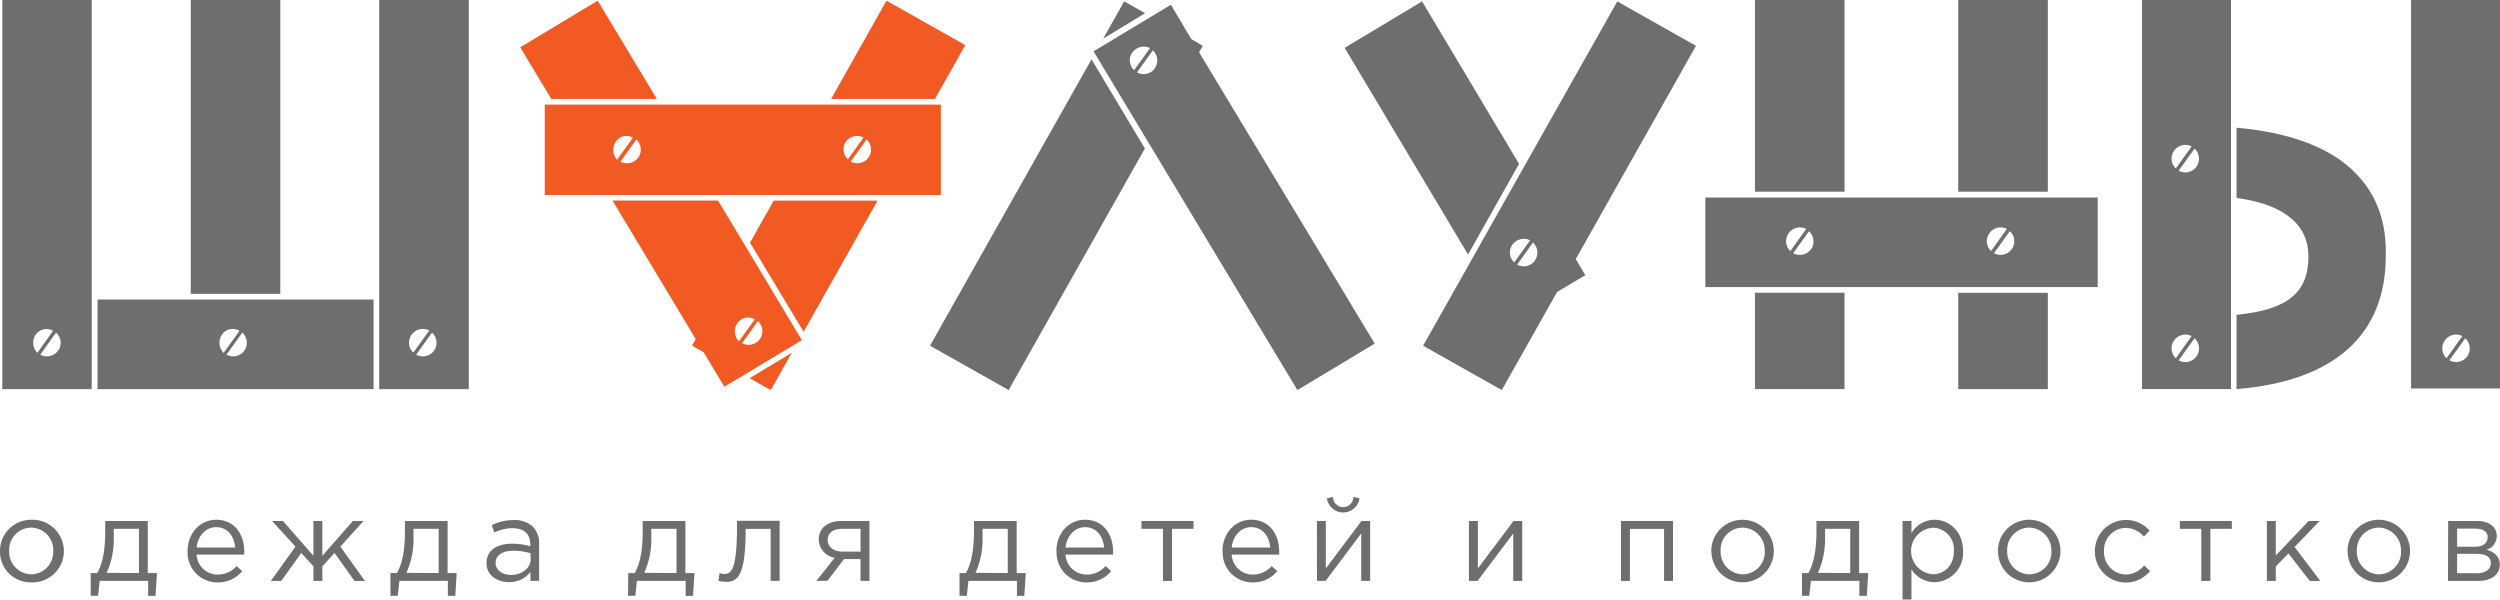 <?xml version="1.0" encoding="UTF-8"?> <svg xmlns="http://www.w3.org/2000/svg" width="246" height="59" viewBox="0 0 246 59" fill="none"> <g clip-path="url(#clip0)"> <path d="M-0 54.217C-0.003 53.816 0.074 53.419 0.225 53.047C0.376 52.676 0.598 52.338 0.88 52.052C1.162 51.767 1.497 51.54 1.866 51.384C2.236 51.228 2.632 51.146 3.033 51.144H3.078C3.483 51.127 3.887 51.191 4.267 51.33C4.647 51.47 4.996 51.683 5.294 51.958C5.592 52.232 5.832 52.562 6.002 52.93C6.172 53.297 6.268 53.695 6.285 54.099C6.301 54.504 6.238 54.908 6.098 55.288C5.959 55.668 5.746 56.017 5.471 56.315C5.197 56.613 4.866 56.853 4.499 57.023C4.131 57.194 3.734 57.289 3.329 57.306H3.078C2.683 57.315 2.29 57.247 1.922 57.104C1.553 56.961 1.216 56.748 0.93 56.475C0.644 56.202 0.415 55.875 0.255 55.514C0.096 55.152 0.009 54.763 -0 54.368V54.217ZM5.25 54.217C5.27 53.628 5.055 53.054 4.653 52.622C4.25 52.191 3.693 51.937 3.104 51.916H3.058C2.772 51.918 2.489 51.977 2.226 52.09C1.963 52.202 1.724 52.365 1.524 52.569C1.323 52.774 1.165 53.016 1.059 53.281C0.952 53.547 0.899 53.831 0.902 54.117V54.217C0.881 54.8 1.089 55.368 1.484 55.798C1.878 56.228 2.426 56.485 3.008 56.514H3.058C3.345 56.513 3.628 56.456 3.893 56.346C4.157 56.236 4.397 56.074 4.599 55.871C4.801 55.668 4.961 55.428 5.07 55.163C5.179 54.898 5.235 54.614 5.235 54.328C5.237 54.291 5.237 54.254 5.235 54.217" fill="#6E6E6E"></path> <path d="M8.925 56.388H9.567C10.068 55.511 10.354 54.272 10.354 52.292V51.264H14.541V56.388H15.443L15.308 58.634H14.576V57.16H9.807L9.647 58.629H8.925V56.388ZM13.673 56.388V52.036H11.196V52.858C11.233 54.066 10.994 55.266 10.499 56.368L13.673 56.388Z" fill="#6E6E6E"></path> <path d="M18.456 54.222C18.456 52.508 19.655 51.139 21.285 51.139C23.034 51.139 24.037 52.528 24.037 54.262V54.573H19.344C19.37 55.106 19.601 55.608 19.989 55.975C20.377 56.341 20.891 56.543 21.425 56.539C21.777 56.542 22.125 56.468 22.447 56.324C22.768 56.179 23.054 55.967 23.285 55.702L23.832 56.203C23.537 56.56 23.165 56.845 22.743 57.037C22.322 57.229 21.863 57.323 21.4 57.311C21.015 57.313 20.633 57.239 20.277 57.093C19.921 56.948 19.596 56.733 19.323 56.462C19.05 56.191 18.832 55.869 18.684 55.514C18.535 55.159 18.458 54.778 18.456 54.393C18.456 54.338 18.456 54.288 18.456 54.232V54.222ZM23.145 53.876C23.044 52.803 22.428 51.871 21.264 51.871C20.262 51.871 19.469 52.713 19.344 53.876H23.145Z" fill="#6E6E6E"></path> <path d="M29.071 53.786L26.775 51.264H27.838L30.841 54.688V51.264H31.719V54.688L34.722 51.264H35.78L33.489 53.786L35.911 57.165H34.883L32.917 54.413L31.719 55.726V57.165H30.841V55.726L29.643 54.413L27.677 57.165H26.65L29.071 53.786Z" fill="#6E6E6E"></path> <path d="M38.418 56.388H39.059C39.561 55.511 39.847 54.272 39.847 52.292V51.264H44.044V56.388H44.936L44.801 58.634H44.069V57.16H39.3L39.14 58.629H38.418V56.388ZM43.166 56.388V52.036H40.689V52.858C40.726 54.066 40.487 55.266 39.992 56.368L43.166 56.388Z" fill="#6E6E6E"></path> <path d="M47.869 55.43C47.869 54.162 48.872 53.5 50.376 53.5C50.987 53.493 51.596 53.577 52.181 53.751V53.57C52.181 52.517 51.539 51.971 50.431 51.971C49.81 51.974 49.198 52.118 48.641 52.392L48.381 51.675C49.048 51.345 49.782 51.173 50.527 51.173C50.871 51.15 51.217 51.195 51.544 51.306C51.871 51.417 52.173 51.592 52.432 51.82C52.647 52.053 52.812 52.326 52.918 52.624C53.024 52.923 53.069 53.239 53.049 53.555V57.16H52.196V56.278C51.946 56.601 51.623 56.86 51.254 57.035C50.884 57.209 50.479 57.293 50.07 57.281C48.962 57.281 47.869 56.649 47.869 55.42V55.43ZM52.206 54.984V54.438C51.647 54.271 51.066 54.187 50.481 54.187C49.388 54.187 48.762 54.688 48.762 55.395C48.762 56.102 49.444 56.574 50.266 56.574C51.349 56.574 52.226 55.922 52.226 54.984" fill="#6E6E6E"></path> <path d="M61.818 56.388H62.455C62.957 55.511 63.242 54.272 63.242 52.292V51.264H67.444V56.388H68.337L68.196 58.634H67.469V57.16H62.676L62.515 58.629H61.798L61.818 56.388ZM66.567 56.388V52.036H64.09V52.858C64.126 54.066 63.888 55.266 63.393 56.368L66.567 56.388Z" fill="#6E6E6E"></path> <path d="M70.698 57.16L70.803 56.403L71.225 56.483C71.932 56.483 72.523 56.178 72.523 51.745V51.244H76.715V57.16H75.833V52.041H73.371V52.176C73.371 56.774 72.533 57.255 71.415 57.255C71.174 57.246 70.934 57.214 70.698 57.16Z" fill="#6E6E6E"></path> <path d="M82.135 54.884C81.705 54.819 81.311 54.605 81.023 54.278C80.735 53.952 80.572 53.534 80.561 53.099C80.561 52.016 81.378 51.264 82.782 51.264H85.555V57.16H84.677V55.014H83.048C82.496 55.731 81.965 56.453 81.413 57.16H80.33L82.135 54.884ZM84.677 54.277V52.036H82.827C81.95 52.036 81.438 52.462 81.438 53.134C81.438 53.806 82.03 54.277 82.852 54.277H84.677Z" fill="#6E6E6E"></path> <path d="M94.415 56.388H95.057C95.533 55.511 95.839 54.272 95.839 52.292V51.264H100.041V56.388H100.933L100.793 58.634H100.066V57.16H95.292L95.137 58.629H94.415V56.388ZM99.163 56.388V52.036H96.686V52.858C96.723 54.066 96.484 55.266 95.989 56.368L99.163 56.388Z" fill="#6E6E6E"></path> <path d="M103.947 54.222C103.947 52.508 105.145 51.139 106.774 51.139C108.524 51.139 109.527 52.528 109.527 54.262V54.573H104.849C104.875 55.106 105.106 55.608 105.494 55.975C105.882 56.341 106.396 56.543 106.93 56.539C107.282 56.542 107.631 56.468 107.952 56.324C108.273 56.179 108.559 55.967 108.79 55.702L109.337 56.203C109.042 56.56 108.67 56.845 108.248 57.037C107.827 57.229 107.368 57.323 106.905 57.311C106.52 57.313 106.138 57.239 105.782 57.093C105.426 56.948 105.101 56.733 104.828 56.462C104.555 56.191 104.337 55.869 104.189 55.514C104.04 55.159 103.963 54.778 103.962 54.393C103.962 54.338 103.962 54.288 103.962 54.232L103.947 54.222ZM108.65 53.876C108.549 52.803 107.933 51.871 106.769 51.871C105.767 51.871 104.974 52.713 104.849 53.876H108.65Z" fill="#6E6E6E"></path> <path d="M114.436 52.036H112.32V51.264H117.439V52.036H115.323V57.165H114.436V52.036Z" fill="#6E6E6E"></path> <path d="M120.292 54.222C120.292 52.508 121.486 51.139 123.12 51.139C124.865 51.139 125.873 52.528 125.873 54.262V54.573H121.195C121.222 55.105 121.453 55.606 121.839 55.972C122.226 56.338 122.738 56.541 123.271 56.539C123.623 56.542 123.971 56.468 124.292 56.324C124.613 56.179 124.899 55.967 125.131 55.702L125.682 56.203C125.388 56.56 125.015 56.845 124.594 57.037C124.173 57.229 123.713 57.323 123.251 57.311C122.866 57.313 122.484 57.239 122.128 57.093C121.771 56.948 121.447 56.733 121.174 56.462C120.9 56.191 120.683 55.869 120.534 55.514C120.386 55.159 120.309 54.778 120.307 54.393C120.307 54.338 120.307 54.288 120.307 54.232L120.292 54.222ZM124.995 53.876C124.895 52.803 124.278 51.871 123.115 51.871C122.112 51.871 121.32 52.713 121.195 53.876H124.995Z" fill="#6E6E6E"></path> <path d="M129.583 51.264H130.461V55.932L133.971 51.264H134.823V57.16H133.945V52.487L130.436 57.16H129.593L129.583 51.264ZM130.561 49.028L131.168 48.902C131.168 49.168 131.273 49.423 131.461 49.611C131.649 49.8 131.905 49.905 132.171 49.905C132.436 49.905 132.692 49.8 132.88 49.611C133.068 49.423 133.173 49.168 133.173 48.902L133.78 49.028C133.727 49.417 133.534 49.773 133.238 50.031C132.943 50.289 132.563 50.432 132.171 50.432C131.778 50.432 131.398 50.289 131.103 50.031C130.807 49.773 130.614 49.417 130.561 49.028Z" fill="#6E6E6E"></path> <path d="M144.545 51.264H145.423V55.932L148.928 51.264H149.785V57.165H148.903V52.492L145.388 57.165H144.545V51.264Z" fill="#6E6E6E"></path> <path d="M159.507 51.264H164.622V57.165H163.744V52.041H160.385V57.165H159.507V51.264Z" fill="#6E6E6E"></path> <path d="M168.387 54.217C168.388 53.608 168.57 53.013 168.909 52.508C169.248 52.002 169.729 51.608 170.292 51.376C170.855 51.144 171.474 51.084 172.071 51.204C172.668 51.324 173.216 51.618 173.646 52.049C174.076 52.48 174.368 53.029 174.486 53.627C174.604 54.224 174.542 54.843 174.308 55.405C174.074 55.967 173.679 56.447 173.172 56.785C172.665 57.122 172.07 57.302 171.461 57.301C171.06 57.301 170.663 57.223 170.292 57.07C169.921 56.917 169.584 56.693 169.3 56.41C169.016 56.127 168.791 55.791 168.637 55.42C168.483 55.05 168.403 54.653 168.402 54.252V54.217H168.387ZM173.652 54.217C173.672 53.627 173.458 53.054 173.055 52.622C172.653 52.191 172.096 51.937 171.506 51.916H171.461C171.175 51.918 170.892 51.977 170.628 52.09C170.365 52.202 170.126 52.364 169.926 52.569C169.726 52.773 169.568 53.015 169.461 53.281C169.355 53.547 169.301 53.831 169.305 54.117V54.217C169.283 54.803 169.495 55.374 169.893 55.805C170.292 56.235 170.845 56.49 171.431 56.514H171.481C171.767 56.513 172.051 56.456 172.315 56.346C172.58 56.235 172.82 56.074 173.022 55.871C173.224 55.668 173.384 55.427 173.493 55.163C173.602 54.898 173.658 54.614 173.657 54.328C173.66 54.291 173.66 54.254 173.657 54.217" fill="#6E6E6E"></path> <path d="M177.312 56.388H177.954C178.43 55.511 178.741 54.272 178.741 52.292V51.264H182.938V56.388H183.831L183.695 58.634H182.963V57.16H178.19L178.034 58.629H177.312V56.388ZM182.061 56.388V52.036H179.584V52.858C179.62 54.066 179.382 55.266 178.887 56.368L182.061 56.388Z" fill="#6E6E6E"></path> <path d="M187.21 51.264H188.087V52.452C188.318 52.056 188.648 51.727 189.045 51.497C189.441 51.267 189.89 51.143 190.349 51.139C191.763 51.139 193.167 52.257 193.167 54.222C193.19 54.601 193.139 54.981 193.016 55.34C192.893 55.698 192.701 56.029 192.45 56.314C192.199 56.599 191.895 56.831 191.554 56.998C191.213 57.164 190.843 57.262 190.464 57.286H190.349C189.896 57.285 189.451 57.169 189.055 56.949C188.66 56.729 188.327 56.412 188.087 56.027V58.986H187.21V51.264ZM192.264 54.207C192.307 53.647 192.126 53.092 191.76 52.666C191.394 52.239 190.874 51.974 190.314 51.931H190.188C189.608 51.969 189.064 52.227 188.667 52.651C188.269 53.076 188.048 53.636 188.048 54.217C188.048 54.799 188.269 55.359 188.667 55.783C189.064 56.208 189.608 56.465 190.188 56.504C191.332 56.504 192.264 55.661 192.264 54.212" fill="#6E6E6E"></path> <path d="M196.591 54.217C196.592 53.608 196.774 53.013 197.113 52.508C197.452 52.002 197.934 51.608 198.496 51.376C199.059 51.144 199.678 51.084 200.275 51.204C200.872 51.324 201.421 51.618 201.85 52.049C202.28 52.48 202.573 53.029 202.69 53.627C202.808 54.224 202.746 54.843 202.512 55.405C202.278 55.967 201.883 56.447 201.376 56.785C200.869 57.122 200.274 57.302 199.665 57.301C199.264 57.301 198.867 57.223 198.496 57.07C198.125 56.917 197.788 56.693 197.504 56.41C197.22 56.127 196.995 55.791 196.841 55.42C196.687 55.05 196.607 54.653 196.606 54.252V54.217H196.591ZM201.856 54.217C201.876 53.627 201.662 53.054 201.259 52.622C200.857 52.191 200.3 51.937 199.71 51.916H199.665C199.379 51.918 199.096 51.976 198.832 52.088C198.569 52.199 198.33 52.361 198.129 52.566C197.928 52.77 197.77 53.011 197.662 53.276C197.555 53.542 197.501 53.826 197.504 54.112V54.217C197.493 54.508 197.54 54.799 197.641 55.072C197.743 55.345 197.897 55.595 198.096 55.808C198.294 56.022 198.533 56.194 198.798 56.315C199.063 56.436 199.349 56.503 199.64 56.514H199.69C199.976 56.512 200.26 56.455 200.524 56.344C200.788 56.233 201.028 56.071 201.229 55.868C201.431 55.664 201.591 55.423 201.699 55.158C201.807 54.893 201.862 54.609 201.861 54.322C201.864 54.287 201.864 54.252 201.861 54.217" fill="#6E6E6E"></path> <path d="M206.133 54.217C206.137 53.594 206.331 52.986 206.688 52.475C207.045 51.965 207.55 51.574 208.134 51.357C208.718 51.139 209.355 51.105 209.959 51.257C210.563 51.41 211.107 51.742 211.518 52.211L210.961 52.803C210.739 52.538 210.461 52.323 210.148 52.174C209.835 52.025 209.493 51.946 209.146 51.941C208.86 51.949 208.578 52.014 208.317 52.131C208.056 52.249 207.821 52.417 207.625 52.626C207.429 52.834 207.276 53.08 207.174 53.347C207.073 53.615 207.026 53.901 207.035 54.187V54.242C207.023 54.532 207.069 54.821 207.168 55.093C207.268 55.366 207.421 55.616 207.617 55.829C207.814 56.042 208.05 56.215 208.314 56.337C208.577 56.458 208.862 56.527 209.151 56.538H209.202C209.545 56.526 209.882 56.44 210.189 56.286C210.496 56.132 210.766 55.914 210.982 55.646L211.563 56.188C211.165 56.681 210.623 57.038 210.013 57.21C209.402 57.382 208.753 57.359 208.157 57.145C207.56 56.931 207.044 56.537 206.681 56.017C206.319 55.496 206.127 54.876 206.133 54.242" fill="#6E6E6E"></path> <path d="M216.607 52.036H214.497V51.264H219.611V52.036H217.5V57.165H216.607V52.036Z" fill="#6E6E6E"></path> <path d="M223.061 51.264H223.938V54.663L227.167 51.264H228.25L225.788 53.821L228.32 57.165H227.282L225.182 54.458L223.938 55.736V57.165H223.061V51.264Z" fill="#6E6E6E"></path> <path d="M230.993 54.217C230.994 53.608 231.175 53.013 231.514 52.508C231.853 52.002 232.335 51.608 232.898 51.376C233.461 51.144 234.08 51.084 234.677 51.204C235.274 51.324 235.822 51.618 236.252 52.049C236.682 52.48 236.974 53.029 237.092 53.627C237.21 54.224 237.148 54.843 236.914 55.405C236.68 55.967 236.284 56.447 235.778 56.785C235.271 57.122 234.675 57.302 234.066 57.301C233.666 57.302 233.269 57.225 232.899 57.073C232.529 56.921 232.192 56.697 231.908 56.415C231.624 56.133 231.398 55.797 231.244 55.428C231.089 55.059 231.009 54.663 231.008 54.262V54.217H230.993ZM236.257 54.217C236.278 53.627 236.063 53.054 235.661 52.622C235.258 52.191 234.701 51.937 234.111 51.916H234.066C233.78 51.918 233.497 51.977 233.234 52.09C232.971 52.202 232.732 52.364 232.532 52.569C232.331 52.773 232.173 53.015 232.067 53.281C231.96 53.547 231.907 53.831 231.91 54.117V54.217C231.889 54.803 232.1 55.374 232.499 55.805C232.897 56.235 233.45 56.49 234.036 56.514H234.086C234.373 56.512 234.657 56.455 234.922 56.343C235.187 56.232 235.427 56.07 235.629 55.866C235.831 55.662 235.991 55.421 236.1 55.155C236.209 54.889 236.264 54.605 236.262 54.318C236.265 54.284 236.265 54.251 236.262 54.217" fill="#6E6E6E"></path> <path d="M240.901 51.264H243.754C244.927 51.264 245.684 51.845 245.684 52.733C245.687 53.037 245.591 53.335 245.41 53.58C245.229 53.825 244.973 54.005 244.681 54.092C245.388 54.287 245.98 54.718 245.98 55.551C245.98 56.553 245.138 57.165 243.834 57.165H240.881L240.901 51.264ZM243.593 53.796C244.3 53.796 244.792 53.465 244.792 52.848C244.792 52.347 244.38 52.016 243.613 52.016H241.778V53.796H243.593ZM243.739 56.408C244.586 56.408 245.097 56.032 245.097 55.405C245.097 54.779 244.596 54.493 243.623 54.493H241.778V56.398L243.739 56.408Z" fill="#6E6E6E"></path> <path d="M9.025 0H0.226V38.292H9.025V0ZM3.51 32.927C3.695 32.661 3.974 32.474 4.291 32.404C4.608 32.335 4.94 32.387 5.22 32.551L3.675 34.727C3.444 34.493 3.3 34.185 3.27 33.857C3.24 33.529 3.325 33.2 3.51 32.927ZM5.711 34.512C5.518 34.78 5.233 34.968 4.91 35.04C4.588 35.112 4.25 35.063 3.961 34.903L5.515 32.727C5.765 32.946 5.924 33.249 5.963 33.579C6.002 33.908 5.918 34.241 5.726 34.512H5.711Z" fill="#6E6E6E"></path> <path d="M9.602 29.477V38.292H36.758V29.477H9.602ZM21.836 32.927C22.022 32.655 22.305 32.465 22.626 32.395C22.948 32.325 23.284 32.381 23.566 32.551L22.002 34.727C21.77 34.493 21.627 34.185 21.597 33.857C21.566 33.529 21.651 33.2 21.836 32.927ZM24.037 34.512C23.844 34.78 23.559 34.968 23.237 35.04C22.914 35.112 22.576 35.063 22.287 34.903L23.847 32.727C24.092 32.949 24.247 33.254 24.282 33.583C24.317 33.912 24.23 34.243 24.037 34.512Z" fill="#6E6E6E"></path> <path d="M46.129 0H37.315V38.292H46.129V0ZM40.503 32.927C40.696 32.662 40.978 32.474 41.297 32.398C41.616 32.323 41.952 32.365 42.243 32.516L40.674 34.697C40.434 34.474 40.284 34.171 40.252 33.845C40.221 33.519 40.31 33.192 40.503 32.927ZM42.705 34.512C42.511 34.781 42.225 34.969 41.901 35.041C41.578 35.113 41.239 35.064 40.95 34.903L42.514 32.727C42.759 32.949 42.914 33.254 42.949 33.583C42.984 33.912 42.897 34.243 42.705 34.512Z" fill="#6E6E6E"></path> <path d="M27.582 0H18.773V28.916H27.582V0Z" fill="#6E6E6E"></path> <path d="M73.802 23.877L79.077 32.646L86.352 19.74H76.133L73.802 23.877Z" fill="#F15A22"></path> <path d="M75.301 38.082L75.843 38.383L76.148 37.841L77.908 34.717L73.762 37.214L75.301 38.082Z" fill="#F15A22"></path> <path d="M94.986 4.442L87.23 0.065L81.784 9.732H92.003L94.986 4.442Z" fill="#F15A22"></path> <path d="M58.815 0.065L51.193 4.653L54.247 9.732H64.631L58.815 0.065Z" fill="#F15A22"></path> <path d="M92.579 19.189V10.294H53.605V19.189H92.579ZM60.6 13.924C60.781 13.66 61.055 13.473 61.367 13.403C61.68 13.332 62.008 13.382 62.285 13.543L60.715 15.724C60.498 15.48 60.368 15.17 60.347 14.844C60.327 14.518 60.415 14.194 60.6 13.924ZM62.806 15.504C62.612 15.772 62.327 15.961 62.004 16.034C61.68 16.107 61.342 16.059 61.051 15.9L62.615 13.724C62.859 13.946 63.014 14.249 63.049 14.577C63.084 14.905 62.997 15.235 62.806 15.504ZM85.46 15.504C85.266 15.772 84.98 15.961 84.657 16.034C84.334 16.107 83.995 16.059 83.705 15.9L85.269 13.724C85.513 13.946 85.667 14.249 85.702 14.577C85.737 14.905 85.651 15.235 85.46 15.504ZM84.998 13.498L83.429 15.679C83.189 15.456 83.039 15.153 83.007 14.826C82.976 14.5 83.065 14.174 83.258 13.909C83.457 13.65 83.741 13.47 84.06 13.402C84.379 13.334 84.712 13.383 84.998 13.538V13.498Z" fill="#F15A22"></path> <path d="M73.486 24.444L70.653 19.735H60.269L68.457 33.359L68.397 33.469L68.091 34.01L68.632 34.316L69.234 34.657L70.954 37.515L71.275 38.047L71.806 37.731L73.205 36.898L78.47 33.73L78.901 33.469L78.801 33.303L73.486 24.444ZM72.569 31.789C72.754 31.523 73.033 31.336 73.35 31.266C73.667 31.197 73.998 31.249 74.278 31.413L72.704 33.594C72.475 33.356 72.336 33.046 72.311 32.716C72.286 32.386 72.377 32.059 72.569 31.789ZM74.77 33.374C74.576 33.641 74.291 33.828 73.969 33.9C73.647 33.972 73.309 33.924 73.02 33.765L74.579 31.589C74.825 31.811 74.979 32.116 75.014 32.445C75.05 32.774 74.963 33.105 74.77 33.374Z" fill="#F15A22"></path> <path d="M110.62 0.135L108.554 3.801L112.681 1.299L110.62 0.135Z" fill="#6E6E6E"></path> <path d="M91.817 33.479L91.511 34.02L92.048 34.321L98.712 38.077L99.253 38.383L99.554 37.841L112.656 14.616L107.406 5.836L91.817 33.479Z" fill="#6E6E6E"></path> <path d="M117.991 5.149L118.051 5.034L118.357 4.533L117.83 4.192L117.224 3.851L115.218 0.466L107.607 5.049L127.663 38.383L135.274 33.81L117.991 5.149ZM111.432 5.149C111.624 4.885 111.903 4.698 112.22 4.621C112.537 4.544 112.871 4.582 113.162 4.728L111.598 6.909C111.356 6.685 111.205 6.38 111.175 6.051C111.144 5.723 111.236 5.394 111.432 5.129V5.149ZM113.634 6.734C113.441 7.002 113.156 7.19 112.833 7.262C112.51 7.334 112.173 7.286 111.884 7.125L113.443 4.949C113.683 5.17 113.835 5.471 113.87 5.796C113.905 6.12 113.821 6.446 113.634 6.714V6.734Z" fill="#6E6E6E"></path> <path d="M166.883 4.512L159.141 0.14L140.033 34.02L147.774 38.382L153.22 28.73L155.997 27.076L155.055 25.496L166.883 4.512ZM148.832 24.067C149.022 23.802 149.302 23.613 149.619 23.535C149.937 23.458 150.271 23.497 150.562 23.646L148.998 25.822C148.755 25.597 148.604 25.29 148.576 24.96C148.547 24.63 148.642 24.301 148.842 24.037L148.832 24.067ZM151.034 25.647C150.84 25.915 150.556 26.103 150.233 26.175C149.91 26.247 149.573 26.198 149.284 26.038L150.848 23.862C151.086 24.082 151.237 24.38 151.273 24.703C151.309 25.025 151.227 25.349 151.044 25.617L151.034 25.647Z" fill="#6E6E6E"></path> <path d="M140.248 0.667L139.927 0.135L139.396 0.456L132.847 4.387L132.316 4.708L132.632 5.235L144.455 25.045L149.474 16.125L140.248 0.667Z" fill="#6E6E6E"></path> <path d="M181.499 28.806H172.689V38.287H181.499V28.806Z" fill="#6E6E6E"></path> <path d="M181.504 0H177.097H172.689V18.863H181.504V0Z" fill="#6E6E6E"></path> <path d="M201.505 0H192.69V18.863H201.505V0Z" fill="#6E6E6E"></path> <path d="M167.806 19.435V28.249H206.414V19.435H167.806ZM176.004 22.944C176.194 22.679 176.473 22.49 176.79 22.413C177.108 22.335 177.443 22.375 177.734 22.523L176.169 24.704C175.934 24.484 175.787 24.186 175.754 23.865C175.722 23.544 175.807 23.222 175.994 22.959L176.004 22.944ZM178.205 24.524C178.011 24.793 177.725 24.981 177.402 25.053C177.078 25.125 176.74 25.076 176.45 24.915L177.999 22.759C178.247 22.978 178.406 23.281 178.444 23.609C178.482 23.938 178.397 24.269 178.205 24.539V24.524ZM195.754 22.944C195.944 22.679 196.223 22.49 196.541 22.413C196.858 22.335 197.193 22.375 197.484 22.523L195.92 24.704C195.686 24.483 195.54 24.185 195.508 23.864C195.476 23.544 195.559 23.223 195.744 22.959L195.754 22.944ZM197.955 24.524C197.762 24.792 197.477 24.98 197.155 25.052C196.832 25.124 196.494 25.076 196.205 24.915L197.77 22.744C198.016 22.968 198.171 23.276 198.203 23.608C198.236 23.939 198.144 24.271 197.945 24.539L197.955 24.524Z" fill="#6E6E6E"></path> <path d="M201.505 28.811H192.69V38.288H201.505V28.811Z" fill="#6E6E6E"></path> <path d="M220.077 12.565V19.48C223.823 19.981 227.147 21.515 227.147 25.236C227.147 28.776 225.141 30.476 220.077 30.977V38.288C229.794 37.495 234.738 32.872 234.758 25.251C234.864 21.942 233.886 19.194 231.855 17.103C229.403 14.541 225.357 13.037 220.077 12.565Z" fill="#6E6E6E"></path> <path d="M219.531 0H210.776V38.287H219.531V0ZM213.93 14.822C214.121 14.557 214.401 14.37 214.717 14.293C215.034 14.216 215.368 14.254 215.66 14.4L214.1 16.581C213.864 16.358 213.716 16.057 213.685 15.733C213.654 15.41 213.741 15.086 213.93 14.822ZM213.93 33.489C214.12 33.223 214.399 33.034 214.717 32.957C215.034 32.88 215.369 32.919 215.66 33.068L214.1 35.249C213.864 35.026 213.716 34.724 213.685 34.401C213.654 34.077 213.741 33.753 213.93 33.489ZM216.131 35.068C215.939 35.338 215.654 35.526 215.331 35.599C215.008 35.671 214.67 35.621 214.381 35.459L215.946 33.283C216.19 33.506 216.344 33.811 216.378 34.141C216.413 34.47 216.325 34.8 216.131 35.068ZM216.131 16.406C215.938 16.674 215.653 16.862 215.331 16.934C215.008 17.006 214.67 16.958 214.381 16.797L215.946 14.621C216.19 14.844 216.344 15.149 216.378 15.478C216.413 15.807 216.325 16.137 216.131 16.406Z" fill="#6E6E6E"></path> <path d="M245.388 0H237.25V38.227H246V0H245.388ZM240.575 33.489C240.763 33.223 241.041 33.033 241.358 32.956C241.675 32.879 242.009 32.918 242.299 33.068L240.735 35.249C240.498 35.026 240.351 34.724 240.321 34.399C240.292 34.075 240.382 33.751 240.575 33.489ZM242.776 35.068C242.582 35.337 242.296 35.525 241.973 35.597C241.649 35.669 241.311 35.62 241.021 35.459L242.585 33.283C242.83 33.506 242.984 33.811 243.019 34.14C243.054 34.469 242.967 34.799 242.776 35.068Z" fill="#6E6E6E"></path> </g> <defs> <clipPath id="clip0"> <rect width="246" height="58.99" fill="white"></rect> </clipPath> </defs> </svg> 
